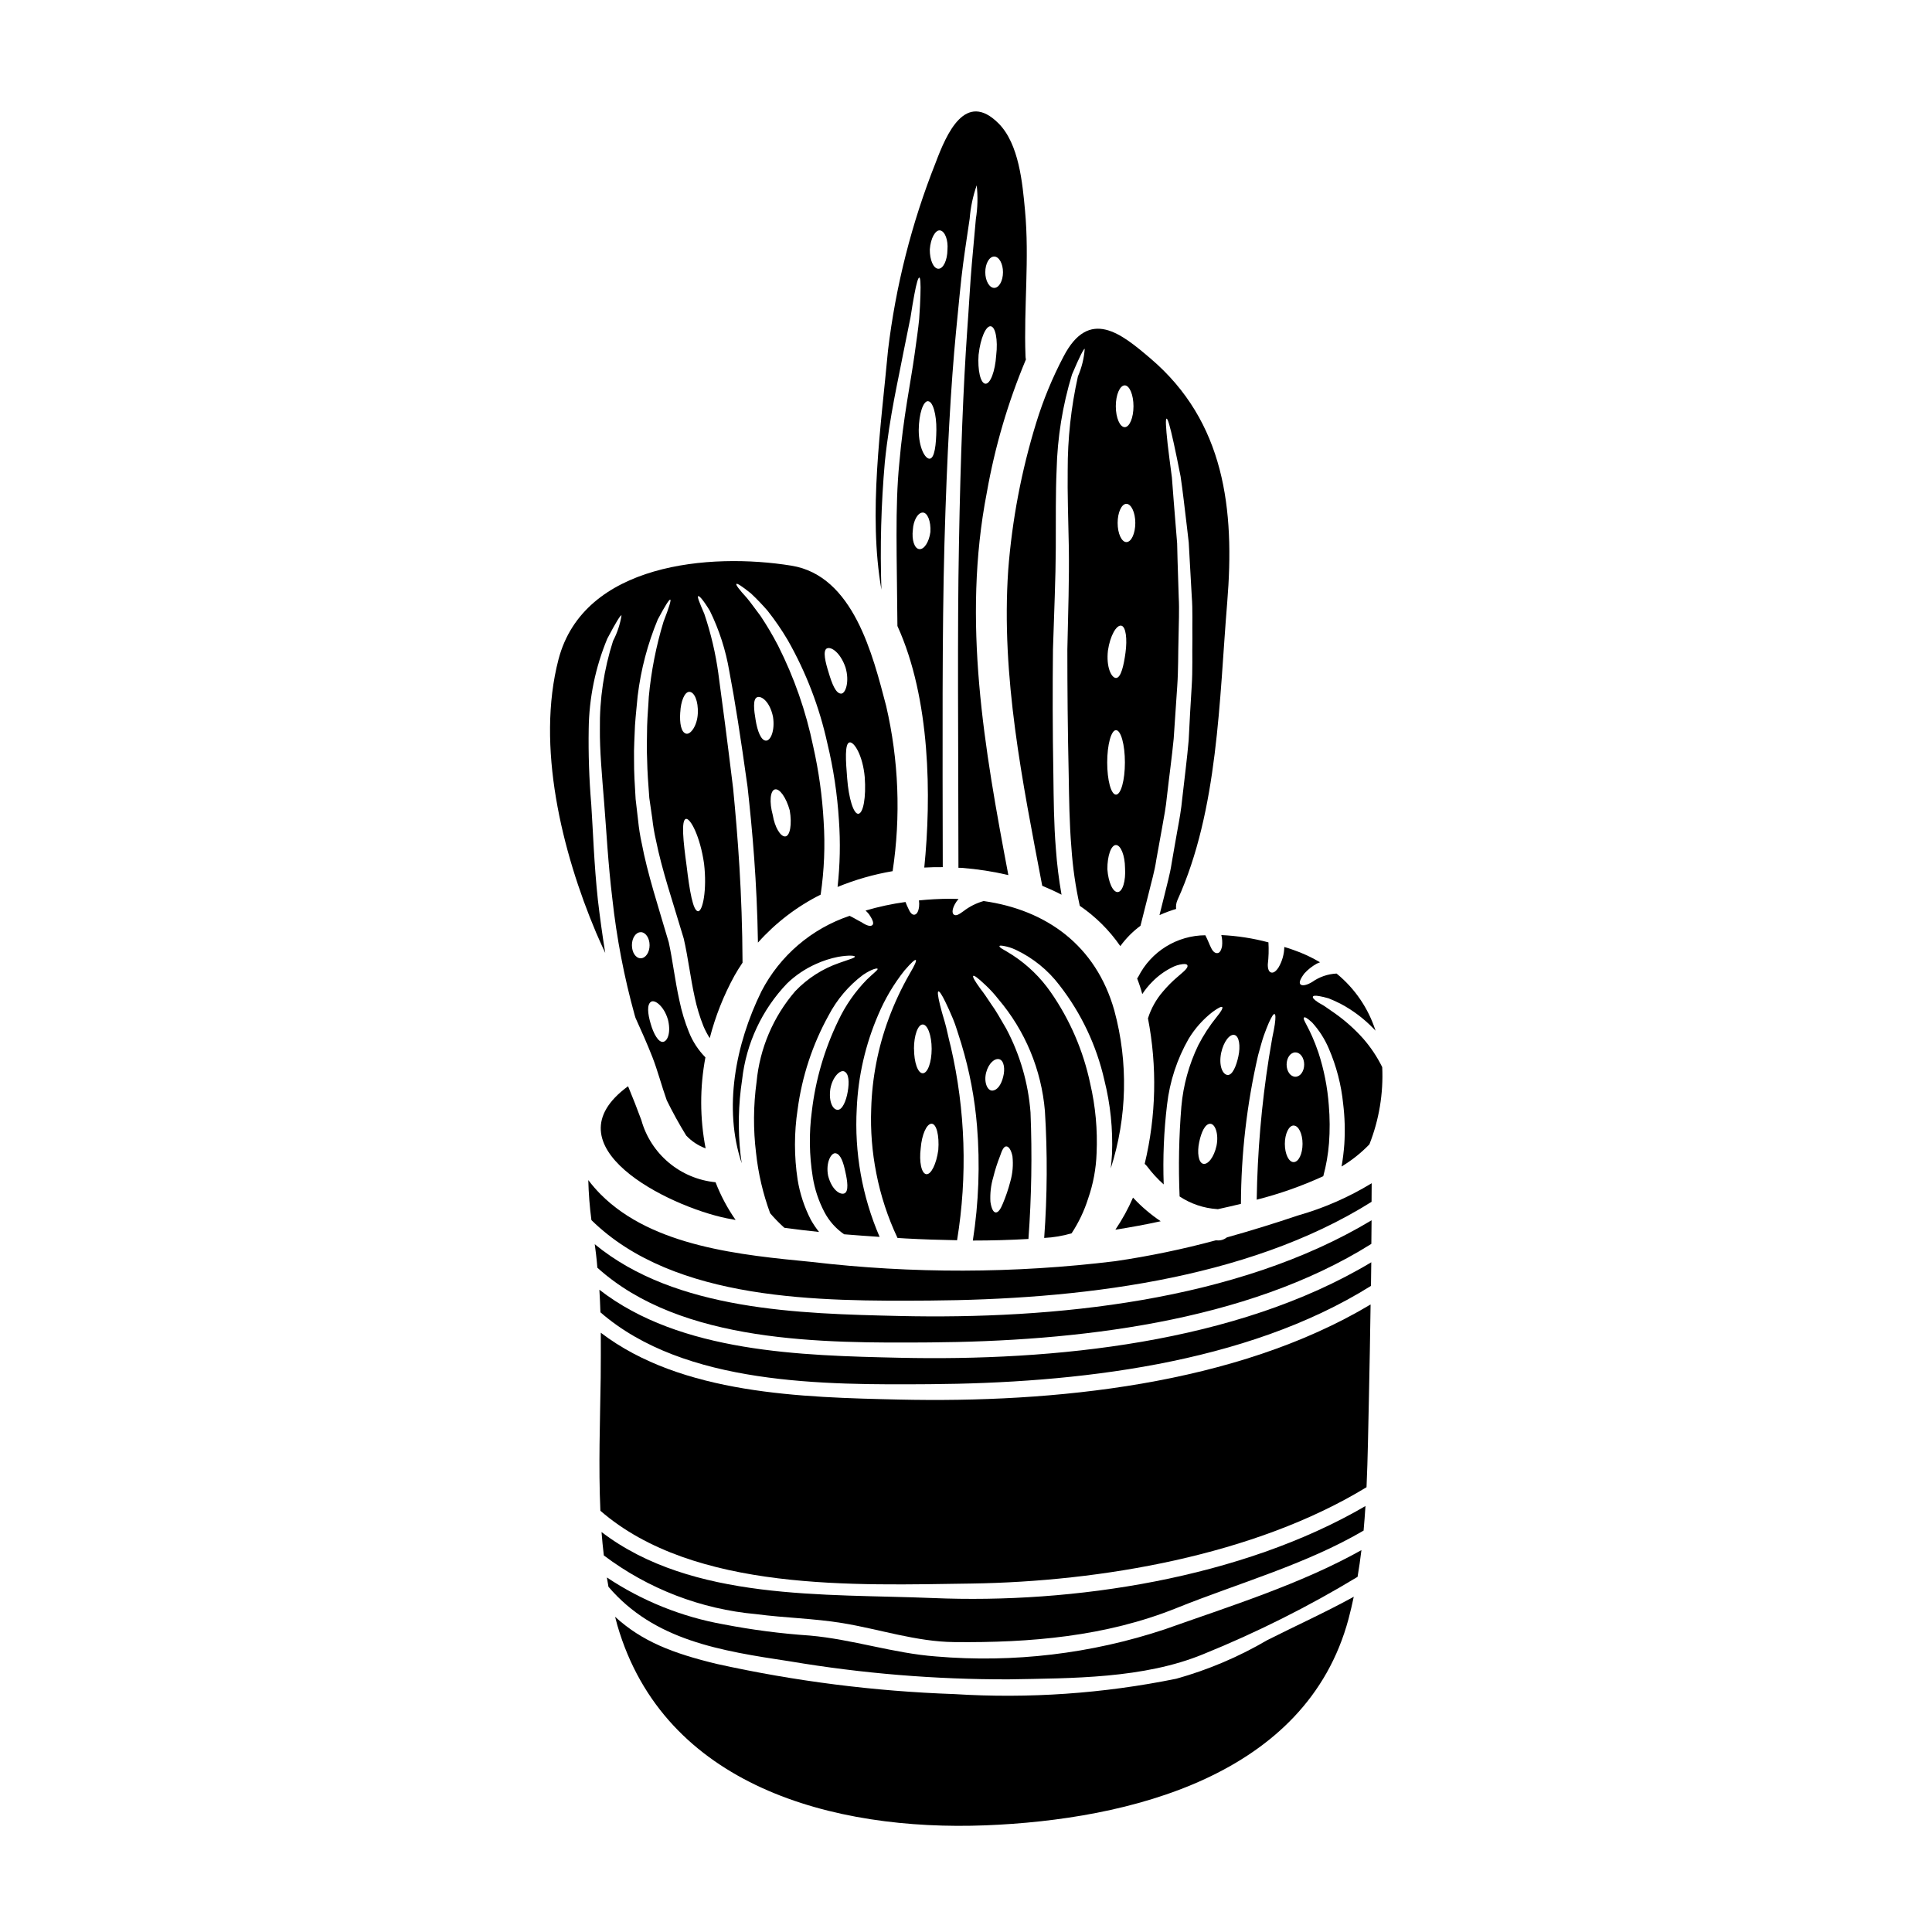 <?xml version="1.0" encoding="UTF-8"?>
<!-- Uploaded to: ICON Repo, www.svgrepo.com, Generator: ICON Repo Mixer Tools -->
<svg fill="#000000" width="800px" height="800px" version="1.1" viewBox="144 144 512 512" xmlns="http://www.w3.org/2000/svg">
 <g>
  <path d="m420.2 378.74c1.742 0.715 3.434 1.492 5.117 2.363-0.707-4.008-1.207-8.047-1.496-12.102-0.555-6.809-0.582-13.289-0.664-19.465-0.219-12.203-0.219-23.449-0.109-33.457 0.305-9.992 0.719-18.938 0.746-26.766s-0.055-14.789 0.219-20.766c0.203-8.57 1.574-17.078 4.07-25.281 2.078-4.93 3.148-6.922 3.379-6.809-0.188 2.512-0.797 4.973-1.801 7.281-1.82 8.172-2.731 16.52-2.711 24.891-0.082 5.902 0.137 12.766 0.305 20.656 0.109 8-0.164 16.863-0.395 26.855 0 9.996 0.082 20.961 0.359 33.34 0.109 6.148 0.164 12.566 0.719 19.215 0.348 5.164 1.09 10.297 2.215 15.352 4.207 2.871 7.848 6.496 10.742 10.684 1.492-2.059 3.297-3.879 5.344-5.394 0.746-2.906 1.469-5.758 2.16-8.559 0.715-3.019 1.602-5.922 2.019-8.859 0.527-2.938 1.051-5.785 1.551-8.586 0.5-2.797 1.023-5.512 1.273-8.223 0.605-5.371 1.328-10.465 1.797-15.352 0.336-4.871 0.637-9.523 0.941-13.93s0.219-8.586 0.336-12.512c0.055-3.938 0.246-7.644 0.055-11.102-0.113-3.492-0.195-6.758-0.309-9.777-0.027-1.551-0.082-3.016-0.109-4.43-0.109-1.414-0.219-2.769-0.332-4.07-0.418-5.234-0.789-9.664-1.055-13.383-0.496-3.652-0.859-6.617-1.133-8.914-0.5-4.625-0.582-6.644-0.277-6.691 0.309-0.047 0.887 1.91 1.883 6.422 0.496 2.269 1.105 5.203 1.828 8.887 0.555 3.707 1.055 8.168 1.688 13.43 0.137 1.328 0.309 2.684 0.473 4.098 0.082 1.441 0.164 2.934 0.246 4.457 0.164 3.074 0.359 6.367 0.555 9.859 0.277 3.516 0.109 7.254 0.164 11.242-0.082 3.988 0.109 8.195-0.191 12.652-0.305 4.461-0.527 9.164-0.789 14.117-0.418 4.93-1.109 10.109-1.715 15.562-0.25 2.754-0.746 5.512-1.273 8.359-0.527 2.852-0.996 5.731-1.523 8.695-0.441 2.992-1.328 5.981-2.047 9.055-0.395 1.523-0.789 3.148-1.18 4.723l0.004 0.008c1.43-0.648 2.898-1.195 4.402-1.637-0.094-0.805 0.031-1.621 0.359-2.359 10.828-23.922 11.047-53.023 13.184-78.887 2.019-24.586-0.609-47.871-20.379-64.676-7.668-6.535-16.223-13.566-23.012-0.445-2.949 5.606-5.367 11.473-7.227 17.527-3.918 12.707-6.406 25.809-7.422 39.07-1.918 28.234 3.769 56.008 9.016 83.629zm20.02 1.66c-1.27 0.109-2.519-2.606-2.754-6.039-0.027-3.574 0.996-6.422 2.269-6.422 1.273 0 2.383 2.754 2.41 6.09 0.234 3.449-0.652 6.289-1.93 6.387zm2.285-92.742c-1.27 0-2.32-2.269-2.32-5.07 0-2.797 1.051-5.066 2.32-5.066 1.27 0 2.363 2.269 2.363 5.066-0.004 2.797-1.051 5.07-2.363 5.07zm-0.441-41.531c1.27 0 2.32 2.492 2.32 5.539s-1.051 5.539-2.32 5.539c-1.27 0-2.363-2.469-2.363-5.539 0-3.07 1.074-5.539 2.375-5.539zm-4.449 70.27c0.582-3.984 2.269-6.809 3.519-6.59 1.246 0.219 1.633 3.543 1.133 7.172-0.445 3.266-1.18 6.691-2.519 6.691-1.219-0.031-2.633-2.871-2.133-7.273zm2.133 21.102c1.301 0 2.363 3.82 2.363 8.559 0 4.734-1.055 8.527-2.363 8.527s-2.328-3.816-2.328-8.527c0.004-4.711 1.055-8.559 2.332-8.559z"/>
  <path d="m304.39 396.53c-0.789-4.871-1.414-9.551-1.941-13.984-1.023-9.523-1.273-18.051-1.77-25.527l-0.004-0.004c-0.551-6.602-0.773-13.227-0.664-19.852 0.102-8.215 1.777-16.336 4.93-23.922 2.363-4.484 3.519-6.297 3.766-6.172-0.371 2.367-1.129 4.656-2.242 6.781-2.426 7.551-3.602 15.441-3.488 23.371-0.055 5.594 0.527 12.043 1.133 19.574s1.023 15.922 2.16 25.336c1.141 10.441 3.121 20.773 5.926 30.898 0.055 0.223 0.141 0.473 0.219 0.719 1.551 3.41 3.078 6.84 4.461 10.355 1.383 3.516 2.438 7.617 3.82 11.488 1.523 3.102 3.238 6.231 5.148 9.332v0.004c1.43 1.52 3.191 2.684 5.152 3.402-1.543-7.961-1.559-16.145-0.055-24.117-1.875-1.902-3.352-4.16-4.348-6.641-1.102-2.727-1.957-5.543-2.547-8.422-1.215-5.481-1.797-10.797-2.82-15.422-2.754-9.414-5.652-18.191-7.172-26.305l-0.004 0.004c-0.43-1.977-0.742-3.973-0.945-5.981-0.219-1.969-0.441-3.848-0.66-5.676-0.223-3.684-0.445-7.117-0.418-10.383-0.082-3.238 0.164-6.297 0.246-9.109 0.195-2.856 0.5-5.484 0.719-7.922h0.004c0.844-6.938 2.633-13.73 5.316-20.184 2.047-3.844 3.074-5.394 3.32-5.258s-0.277 1.938-1.797 5.84c-1.973 6.496-3.281 13.176-3.902 19.938-0.109 2.41-0.363 4.957-0.441 7.727 0 2.793-0.168 5.758 0 8.914 0.055 3.184 0.305 6.562 0.578 10.133 0.246 1.773 0.5 3.574 0.789 5.457v-0.004c0.211 1.926 0.531 3.84 0.969 5.731 1.574 7.891 4.461 16.312 7.367 26.082 1.18 5.117 1.742 10.273 2.906 15.535l-0.004 0.004c0.555 2.625 1.332 5.199 2.328 7.695 0.465 1.094 1.02 2.144 1.66 3.148 1.488-5.773 3.691-11.336 6.562-16.559 0.664-1.18 1.387-2.328 2.133-3.434-0.082-18.605-1.27-33.504-2.492-46.156-1.574-12.902-2.856-22.73-3.906-30.375h0.004c-0.738-5.414-1.988-10.746-3.742-15.922-1.328-3.07-1.883-4.484-1.633-4.676 0.246-0.191 1.273 0.859 3.102 3.871 2.477 5.051 4.211 10.434 5.152 15.977 1.496 7.809 3.016 17.555 4.844 30.699 1.27 11.488 2.492 25.027 2.754 41.254l0.004 0.004c4.684-5.25 10.32-9.562 16.613-12.711 0.949-6.449 1.215-12.984 0.789-19.492-0.371-6.652-1.293-13.266-2.758-19.77-1.91-9.297-5.051-18.297-9.332-26.766-1.391-2.672-2.926-5.269-4.598-7.781-1.523-1.992-2.656-3.652-3.68-4.844-2.106-2.297-2.938-3.461-2.754-3.684 0.18-0.223 1.359 0.5 3.906 2.551h-0.004c1.539 1.445 3 2.973 4.379 4.566 1.957 2.473 3.742 5.074 5.34 7.785 4.848 8.523 8.379 17.727 10.48 27.301 1.617 6.691 2.644 13.512 3.074 20.383 0.418 5.902 0.297 11.832-0.355 17.711 4.695-1.926 9.586-3.328 14.59-4.18 2.199-14.57 1.617-29.422-1.715-43.777-3.543-13.484-8.66-34.527-25.117-37.184-21.57-3.492-55.047-0.637-61.715 24.832-5.981 22.953 0.887 50.922 9.965 72.422 0.746 1.793 1.594 3.562 2.414 5.367zm48.898-37.785c0.637 3.707 0.082 6.809-1.18 6.918-1.262 0.109-2.793-2.438-3.32-5.676-0.941-3.406-0.691-6.449 0.555-6.781 1.242-0.332 2.996 2.121 3.941 5.531zm-8.586-29.988c1.133-0.395 3.32 1.215 4.152 5.203 0.555 3.602-0.609 6.34-1.855 6.316-1.332 0-2.297-2.606-2.754-5.484-0.43-2.492-0.82-5.644 0.457-6.035zm24.449 11.988c1.18-0.219 3.488 3.406 4.012 9.191 0.395 5.371-0.395 9.613-1.688 9.723-1.297 0.109-2.57-4.195-2.961-9.312-0.395-4.766-0.695-9.363 0.637-9.609zm-5.984-24.918c1.078-0.5 3.516 1.051 4.898 5.039 1.137 3.793 0 7.062-1.215 6.949-1.359-0.055-2.363-2.574-3.238-5.539-0.855-2.695-1.66-5.906-0.445-6.457zm-32.59 57.012c0.832 7.008-0.359 12.684-1.574 12.652-1.355-0.027-2.269-5.484-3.047-12.043-0.883-6.394-1.492-12.156-0.164-12.434 1.188-0.203 3.754 4.668 4.785 11.824zm-6.297-40.094c0.137-2.856 1.133-5.457 2.434-5.398 1.301 0.055 2.363 2.438 2.215 5.703-0.145 3.266-1.938 5.731-3.129 5.371-1.312-0.367-1.727-2.777-1.531-5.66zm-3.324 81.238c0.914 3.406 0.055 5.867-1.18 6.117-1.305 0.246-2.633-2.269-3.348-4.816-0.789-2.656-1.027-5.094 0.109-5.812 1.055-0.648 3.41 1.258 4.406 4.531zm-7.172-22.953c1.305 0 2.363 1.551 2.363 3.461 0 1.91-1.051 3.461-2.363 3.461s-2.32-1.547-2.32-3.461c-0.004-1.914 1.035-3.445 2.309-3.445z"/>
  <path d="m378.5 266.37c1.273-12.32 3.629-22.07 4.957-29.18 0.723-3.547 1.332-6.562 1.832-9.055 0.395-2.519 0.719-4.516 1.023-6.09 0.582-3.129 1.023-4.488 1.305-4.488s0.414 1.469 0.305 4.723c-0.055 1.605-0.137 3.738-0.332 6.297-0.25 2.574-0.719 5.731-1.219 9.359-0.996 7.227-3.019 16.773-4.043 28.797-1.16 11.516-0.637 24.945-0.5 43.164 8.805 19.324 9 45.355 7.117 64.016 1.633-0.082 3.266-0.137 4.898-0.109-0.055-32.449-0.191-62.355 0.445-85.695 0.664-23.809 1.715-42.141 3.074-56.262 0.719-7.062 1.215-13.016 1.883-17.973 0.664-4.957 1.305-8.914 1.742-12.016h-0.004c0.242-2.984 0.867-5.922 1.855-8.75 0.332 2.969 0.258 5.969-0.223 8.918-0.277 3.098-0.633 7.059-1.078 12.012-0.445 4.957-0.719 10.883-1.242 17.918-0.973 14.09-1.746 32.48-2.16 56.234-0.445 23.34-0.164 50.672-0.137 85.781 0.305 0 0.609 0 0.887 0.023h-0.008c4.16 0.324 8.289 0.961 12.348 1.914-6.367-33.559-12.32-67.336-5.703-101.39 2.133-12.098 5.606-23.922 10.355-35.25-0.066-0.309-0.102-0.621-0.109-0.938-0.473-12.875 1.078-25.777-0.137-38.652-0.664-7.117-1.574-17.5-6.981-22.953-8.805-8.832-13.777 2.629-16.723 10.465-6.328 15.934-10.562 32.621-12.594 49.645-1.855 20.156-5.285 43.223-1.742 63.465h-0.004c-0.387-11.316-0.086-22.648 0.91-33.926zm28.973-54.379c1.273 0 2.328 1.855 2.328 4.152s-1.051 4.152-2.328 4.152c-1.273 0-2.363-1.855-2.363-4.152 0.004-2.301 1.055-4.152 2.363-4.152zm-4.125 25.945c0.473-4.266 1.914-7.59 3.184-7.477 1.27 0.109 1.969 3.598 1.469 7.727-0.277 4.207-1.551 7.586-2.852 7.504-1.297-0.086-2.113-3.547-1.812-7.754zm-15.742 51.582c-1.273-0.137-2.023-2.438-1.688-5.117 0.137-2.496 1.328-4.543 2.602-4.57 1.273-0.027 2.211 2.297 2.047 5.148-0.352 2.684-1.684 4.703-2.953 4.539zm5.539-84.453c1.273 0.223 2.16 2.523 1.941 5.117-0.027 2.793-1.109 5.066-2.41 5.039-1.301-0.027-2.297-2.328-2.269-5.117 0.219-2.969 1.469-5.231 2.738-5.039zm-3.238 45.266c1.305-0.027 2.297 3.488 2.242 7.613-0.055 3.766-0.441 7.508-1.77 7.617-1.215 0.082-2.906-2.938-2.906-7.617 0.055-4.312 1.164-7.606 2.434-7.633z"/>
  <path d="m438.37 453.62c4.34-13.555 4.668-28.078 0.941-41.816-4.871-17.32-18.105-26.695-34.637-29.016-1.938 0.543-3.754 1.457-5.348 2.688-1.242 0.914-1.938 1.273-2.492 0.941-0.441-0.246-0.691-1.133 0.246-2.856h0.004c0.262-0.477 0.578-0.922 0.941-1.328-0.789-0.027-1.629-0.055-2.438-0.055-2.656 0.027-5.34 0.164-8.055 0.441 0.078 0.551 0.09 1.109 0.031 1.66-0.195 1.605-0.789 2.133-1.332 2.133s-1.051-0.527-1.574-1.77c-0.219-0.418-0.445-0.996-0.691-1.605-3.578 0.488-7.113 1.25-10.578 2.269 0.301 0.289 0.59 0.594 0.859 0.914 1.215 1.742 1.359 2.602 0.914 2.965-0.445 0.363-1.359 0.219-2.852-0.789-0.836-0.395-1.832-1.051-3.148-1.688-10.09 3.383-18.469 10.551-23.367 19.996-6.945 14.117-10.105 31.094-5.231 45.57-0.109-0.742-0.219-1.523-0.309-2.269v-0.004c-0.734-6.613-0.594-13.297 0.418-19.875 1.066-9.59 5.258-18.562 11.934-25.527 2.231-2.141 4.816-3.879 7.641-5.137 1.867-0.852 3.828-1.48 5.844-1.883 3.074-0.527 4.43-0.305 4.457-0.082 0.055 0.359-1.242 0.664-4.043 1.66-4.473 1.527-8.508 4.109-11.77 7.531-5.82 6.758-9.398 15.156-10.234 24.035-0.855 6.242-0.902 12.57-0.137 18.828 0.582 5.457 1.84 10.824 3.734 15.973 1.172 1.367 2.43 2.652 3.766 3.852 3.047 0.414 6.121 0.789 9.191 1.105-0.824-1.035-1.566-2.137-2.211-3.293-1.699-3.316-2.867-6.875-3.465-10.551-0.941-6.176-0.941-12.457 0-18.633 1.156-8.734 3.938-17.18 8.199-24.891 2.199-4.215 5.309-7.887 9.109-10.746 2.465-1.66 3.793-1.828 3.879-1.633 0.164 0.305-0.887 0.969-2.856 2.883-3.109 3.18-5.664 6.856-7.562 10.879-3.66 7.555-6.027 15.672-7.004 24.008-0.773 5.797-0.688 11.672 0.246 17.445 0.52 3.227 1.559 6.348 3.074 9.246 1.238 2.363 3.035 4.391 5.234 5.902 3.148 0.246 6.297 0.496 9.41 0.691v0.004c-4.633-10.73-6.711-22.391-6.059-34.059 0.371-8.559 2.305-16.977 5.703-24.836 1.777-4.207 4.117-8.148 6.957-11.723 1.855-2.133 2.754-2.938 2.988-2.754 0.23 0.18-0.246 1.305-1.633 3.656-2.184 3.805-4.043 7.789-5.566 11.906-2.832 7.656-4.391 15.727-4.621 23.891-0.215 5.731 0.242 11.461 1.359 17.086 1.152 5.914 3.039 11.66 5.613 17.109 0.719 0.055 1.469 0.082 2.188 0.137 4.516 0.25 9.055 0.395 13.594 0.473h0.004c2.785-17.027 2.219-34.438-1.66-51.25-0.691-2.602-1.078-4.871-1.633-6.691-0.555-1.82-0.969-3.324-1.246-4.488-0.578-2.363-0.66-3.434-0.414-3.519s0.887 0.746 1.938 2.965c0.527 1.078 1.18 2.519 1.941 4.328 0.758 1.812 1.383 4.043 2.242 6.691l-0.004 0.004c2.141 7.078 3.523 14.363 4.125 21.734 0.824 10.109 0.453 20.281-1.109 30.305 4.898 0 9.84-0.137 14.734-0.418v0.004c0.816-11.156 1-22.352 0.551-33.527-0.594-7.777-2.789-15.348-6.453-22.234-1.496-2.547-2.684-4.723-3.938-6.422-1.133-1.746-2.102-3.133-2.906-4.152-1.551-2.133-2.106-3.184-1.887-3.383 0.219-0.195 1.18 0.473 3.102 2.297h0.004c1.285 1.184 2.469 2.473 3.543 3.852 7.109 8.355 11.426 18.723 12.348 29.652 0.695 11.207 0.629 22.445-0.191 33.641 2.461-0.121 4.898-0.531 7.262-1.223 1.875-2.848 3.348-5.941 4.375-9.191 1.352-3.871 2.106-7.922 2.246-12.016 0.285-6.215-0.285-12.441-1.695-18.5-1.832-8.695-5.394-16.938-10.477-24.227-2.684-3.859-6.086-7.168-10.02-9.746-1.246-0.789-2.16-1.332-2.754-1.664-0.594-0.336-0.859-0.633-0.789-0.789 0.07-0.152 0.395-0.137 1.105-0.027 1.113 0.199 2.195 0.543 3.215 1.027 4.57 2.156 8.551 5.387 11.602 9.414 5.758 7.406 9.812 15.988 11.879 25.141 1.605 6.394 2.285 12.988 2.019 19.574-0.078 1.23-0.188 2.504-0.324 3.777zm-70.605 6.644c-1.105 0.445-3.293-0.859-4.293-4.621-0.715-3.492 0.789-6.258 1.996-6.012 1.332 0.246 2.051 2.465 2.574 4.984 0.5 2.191 0.969 5.152-0.277 5.648zm0.887-26.938c-0.395 2.363-1.414 4.871-2.715 4.789-1.305-0.082-2.363-2.269-1.883-5.566 0.555-3.148 2.606-5.152 3.711-4.598 1.219 0.586 1.332 2.852 0.887 5.375zm17.555-11.379c0-3.574 1.051-6.449 2.328-6.449 1.273 0 2.363 2.879 2.363 6.449 0 3.574-1.055 6.481-2.363 6.481s-2.309-2.91-2.309-6.481zm6.449 26.828c-0.5 3.684-1.914 6.562-3.184 6.394-1.27-0.164-1.938-3.238-1.469-6.918 0.281-3.543 1.551-6.426 2.856-6.453 1.301-0.031 2.102 3.102 1.797 6.977zm18.027-0.969c0.633 0 1.301 0.941 1.629 2.629 0.246 2.258 0.051 4.543-0.578 6.727-0.516 1.977-1.176 3.91-1.965 5.789-0.578 1.414-1.18 2.363-1.855 2.363-0.672 0-1.18-1.027-1.441-2.824-0.129-2.199 0.121-4.398 0.75-6.508 0.469-1.914 1.07-3.789 1.797-5.621 0.5-1.504 0.996-2.582 1.664-2.555zm-5.344-19.578c0.664-2.492 2.297-3.879 3.516-3.516 1.215 0.363 1.551 2.602 0.996 4.652-0.496 2.047-1.523 3.57-2.852 3.652-1.324 0.086-2.324-2.215-1.66-4.789z"/>
  <path d="m467.86 394.73c-0.281 1.414-0.746 1.859-1.332 1.859-0.582 0-1.133-0.445-1.605-1.469-0.395-0.746-0.789-1.914-1.496-3.266-3.684 0.02-7.293 1.059-10.426 2.996-3.137 1.938-5.676 4.703-7.34 7.992-0.09 0.164-0.191 0.324-0.305 0.473 0.531 1.348 0.984 2.727 1.355 4.125 0.766-1.164 1.648-2.25 2.633-3.238 1.461-1.5 3.152-2.75 5.012-3.707 0.973-0.539 2.043-0.879 3.148-1 0.719-0.055 1.078 0.055 1.18 0.336 0.102 0.281-0.055 0.637-0.496 1.133-0.441 0.496-1.18 1.082-2.215 1.996v-0.004c-1.367 1.168-2.637 2.445-3.793 3.824-1.773 2.051-3.113 4.445-3.938 7.027h-0.031c2.481 12.789 2.188 25.965-0.859 38.629 0.234 0.199 0.449 0.422 0.641 0.664 1.301 1.738 2.777 3.344 4.402 4.789-0.254-7.062 0.043-14.137 0.887-21.152 0.707-6.133 2.644-12.055 5.703-17.418 1.664-2.75 3.816-5.172 6.356-7.144 1.605-1.18 2.383-1.496 2.574-1.27 0.191 0.223-0.246 1.105-1.441 2.547-1.898 2.34-3.551 4.875-4.926 7.555-2.457 5.098-3.973 10.594-4.473 16.23-0.648 7.926-0.805 15.887-0.469 23.836 2.965 1.961 6.391 3.117 9.938 3.352 0.055 0 0.109 0.023 0.191 0.023 2.023-0.441 4.043-0.91 6.121-1.41l0.004 0.004c0.043-13.25 1.566-26.453 4.539-39.363 0.578-2.051 1.023-3.793 1.523-5.234s0.969-2.519 1.332-3.406c0.789-1.715 1.242-2.41 1.52-2.297 0.277 0.109 0.309 0.941 0.055 2.754-0.137 0.918-0.359 2.078-0.664 3.519-0.246 1.469-0.523 3.211-0.887 5.258v0.004c-1.965 12.457-3.047 25.043-3.238 37.652 6.055-1.535 11.961-3.617 17.641-6.227 0.781-2.871 1.289-5.809 1.52-8.777 0.246-3.336 0.23-6.688-0.055-10.023-0.352-4.754-1.277-9.449-2.758-13.98-2.297-6.758-4.371-8.777-3.793-9.277 0.219-0.191 0.859 0.164 2.133 1.332 1.84 2.023 3.328 4.344 4.402 6.863 2.023 4.664 3.312 9.617 3.82 14.676 0.434 3.555 0.539 7.144 0.309 10.719-0.145 1.98-0.387 3.949-0.727 5.902 2.703-1.625 5.18-3.598 7.371-5.867 2.566-6.504 3.727-13.48 3.402-20.469-1.352-2.738-3.055-5.289-5.066-7.586-2.242-2.508-4.758-4.75-7.504-6.691-1.051-0.746-1.938-1.359-2.684-1.859s-1.414-0.789-1.883-1.133c-0.973-0.664-1.332-1.105-1.246-1.387 0.082-0.281 0.637-0.359 1.828-0.137 0.609 0.109 1.359 0.281 2.328 0.555 0.887 0.332 1.941 0.832 3.184 1.438h-0.004c3.258 1.727 6.223 3.961 8.777 6.621 0.164 0.164 0.332 0.359 0.5 0.523-1.906-5.941-5.492-11.203-10.328-15.145-2.332 0.113-4.578 0.891-6.481 2.242-1.469 0.887-2.602 1.055-3.047 0.664-0.445-0.391-0.281-1.215 0.969-2.906 0.953-1.055 2.078-1.945 3.324-2.633 0.25-0.109 0.555-0.246 0.859-0.359l-0.004 0.004c-2.234-1.328-4.598-2.422-7.055-3.269-0.789-0.281-1.574-0.555-2.414-0.789v0.004c-0.039 1.922-0.57 3.801-1.547 5.453-0.789 1.18-1.441 1.465-1.969 1.301-0.527-0.164-0.887-0.832-0.859-2.16 0.23-1.93 0.285-3.875 0.168-5.816-4.082-1.09-8.266-1.738-12.484-1.934 0.238 0.957 0.301 1.949 0.191 2.93zm-1.469 52.898c-0.664 3.07-2.297 5.094-3.543 4.789-1.242-0.305-1.633-2.965-1.055-5.707 0.555-2.684 1.551-4.844 2.883-4.898 1.328-0.059 2.352 2.668 1.715 5.816zm20.902-24.727c1.305 0 2.328 1.438 2.328 3.211s-1.023 3.238-2.328 3.238c-1.305 0-2.328-1.441-2.328-3.238 0.004-1.797 1.027-3.219 2.332-3.219zm-0.469 19.383c1.301 0 2.363 2.156 2.363 4.844s-1.055 4.844-2.363 4.844c-1.309 0-2.328-2.188-2.328-4.844 0.004-2.656 1.055-4.856 2.332-4.856zm-15.672-24.008c1.246 0.305 1.633 2.961 1.023 5.703-0.523 2.438-1.551 5.039-2.879 4.898-1.246-0.109-2.363-2.363-1.688-5.812 0.664-3.082 2.301-5.102 3.543-4.797z"/>
  <path d="m444.26 461.38c-1.293 2.973-2.859 5.82-4.676 8.504 4.016-0.637 8.031-1.359 12.012-2.242h0.004c-2.68-1.797-5.144-3.898-7.34-6.262z"/>
  <path d="m313.96 440.83c-1.105-3.019-2.293-6.008-3.516-8.969-21.598 15.812 10.52 31.789 26.141 35 0.789 0.164 1.551 0.305 2.363 0.441l-0.004-0.004c-2.168-3.106-3.953-6.461-5.316-9.992-4.559-0.441-8.875-2.25-12.387-5.191-3.512-2.941-6.051-6.875-7.281-11.285z"/>
  <path d="m392.07 582.98c-11.27-0.832-22.152-4.543-33.457-5.539h0.004c-7.664-0.516-15.289-1.508-22.832-2.965-11.062-1.965-21.602-6.199-30.957-12.434 0.137 0.836 0.281 1.664 0.418 2.469 12.156 14.234 29.68 16.973 48.121 19.766 19.141 3.223 38.516 4.812 57.922 4.766 16.836-0.305 35.855-0.164 51.641-6.691 14.137-5.731 27.793-12.574 40.84-20.469 0.395-2.363 0.746-4.723 1.023-7.086-16.086 9.023-35.031 14.922-52.109 20.988h0.004c-19.508 6.488-40.133 8.938-60.617 7.195z"/>
  <path d="m382.35 514.9c-25.723-0.582-57.648-1.332-79.133-17.711 0.027 3.938 0 7.871-0.027 11.875-0.164 11.574-0.609 23.48-0.082 35.305 24.891 21.594 67.809 19.711 98.375 19.285 33.973-0.5 74.953-7.394 104.66-25.527 0.359-7.918 0.445-15.867 0.637-23.785 0.191-8.223 0.305-16.422 0.441-24.645-35.773 21.41-84.309 26.117-124.88 25.203z"/>
  <path d="m455.73 588.88c-19.348 3.941-39.129 5.309-58.836 4.07-21.195-0.734-42.273-3.414-62.977-8-11.656-2.82-19.766-5.953-26.91-12.484 0.219 0.789 0.395 1.52 0.609 2.297 12.402 42.582 57.203 54.547 97.574 52.969 37.988-1.496 85.02-13.043 96.188-54.711 0.523-1.969 0.969-3.902 1.383-5.867-7.477 4.125-15.227 7.617-22.895 11.488l-0.004-0.004c-7.57 4.441-15.68 7.883-24.133 10.242z"/>
  <path d="m382.35 492.75c-26.371-0.609-59.281-1.359-80.738-19.023 0.109 0.859 0.219 1.742 0.336 2.602 0.164 1.219 0.246 2.41 0.359 3.629 22.262 20.129 59.945 19.992 88.074 19.797 38.32-0.277 83.758-5.207 117.04-26.113 0.027-2.074 0.027-4.18 0.059-6.258-35.805 21.547-84.453 26.297-125.13 25.367z"/>
  <path d="m469.12 471.93c-0.73 0.586-1.664 0.867-2.602 0.785-0.109 0-0.191-0.027-0.277-0.027h0.004c-8.781 2.367-17.695 4.219-26.695 5.539-26.734 3.273-53.766 3.34-80.516 0.191-18.414-1.797-42.055-3.988-55.891-17.941v0.004c-1.156-1.176-2.238-2.426-3.238-3.742 0.086 3.547 0.363 7.09 0.828 10.605 22.016 21.625 60.805 21.516 89.625 21.32 38.348-0.277 83.812-5.234 117.12-26.168 0-1.633 0.031-3.293 0.031-4.93l0.004 0.004c-6.113 3.727-12.703 6.606-19.59 8.559-6.203 2.098-12.473 4.031-18.805 5.801z"/>
  <path d="m382.35 503.82c-25.859-0.582-58.031-1.332-79.508-18.027 0.109 1.996 0.219 3.988 0.277 5.984 22.344 19.41 59.473 19.242 87.273 19.047 38.293-0.277 83.648-5.203 116.93-26.051 0.027-2.078 0.055-4.18 0.082-6.258-35.809 21.48-84.402 26.215-125.05 25.305z"/>
  <path d="m391.24 567.5c-28.656-1.18-63.824 0.832-87.828-17.496 0.164 2.074 0.363 4.152 0.609 6.199 11.746 8.863 25.742 14.254 40.398 15.562 7.531 0.996 15.285 1.133 22.785 2.363 9.801 1.605 19.68 4.957 29.652 5.039 20.047 0.219 40.234-1.469 58.949-9.023 16.391-6.594 34.242-11.547 49.562-20.52 0.191-2.156 0.359-4.328 0.496-6.508-32.863 19.18-77.582 25.961-114.62 24.383z"/>
 </g>
</svg>